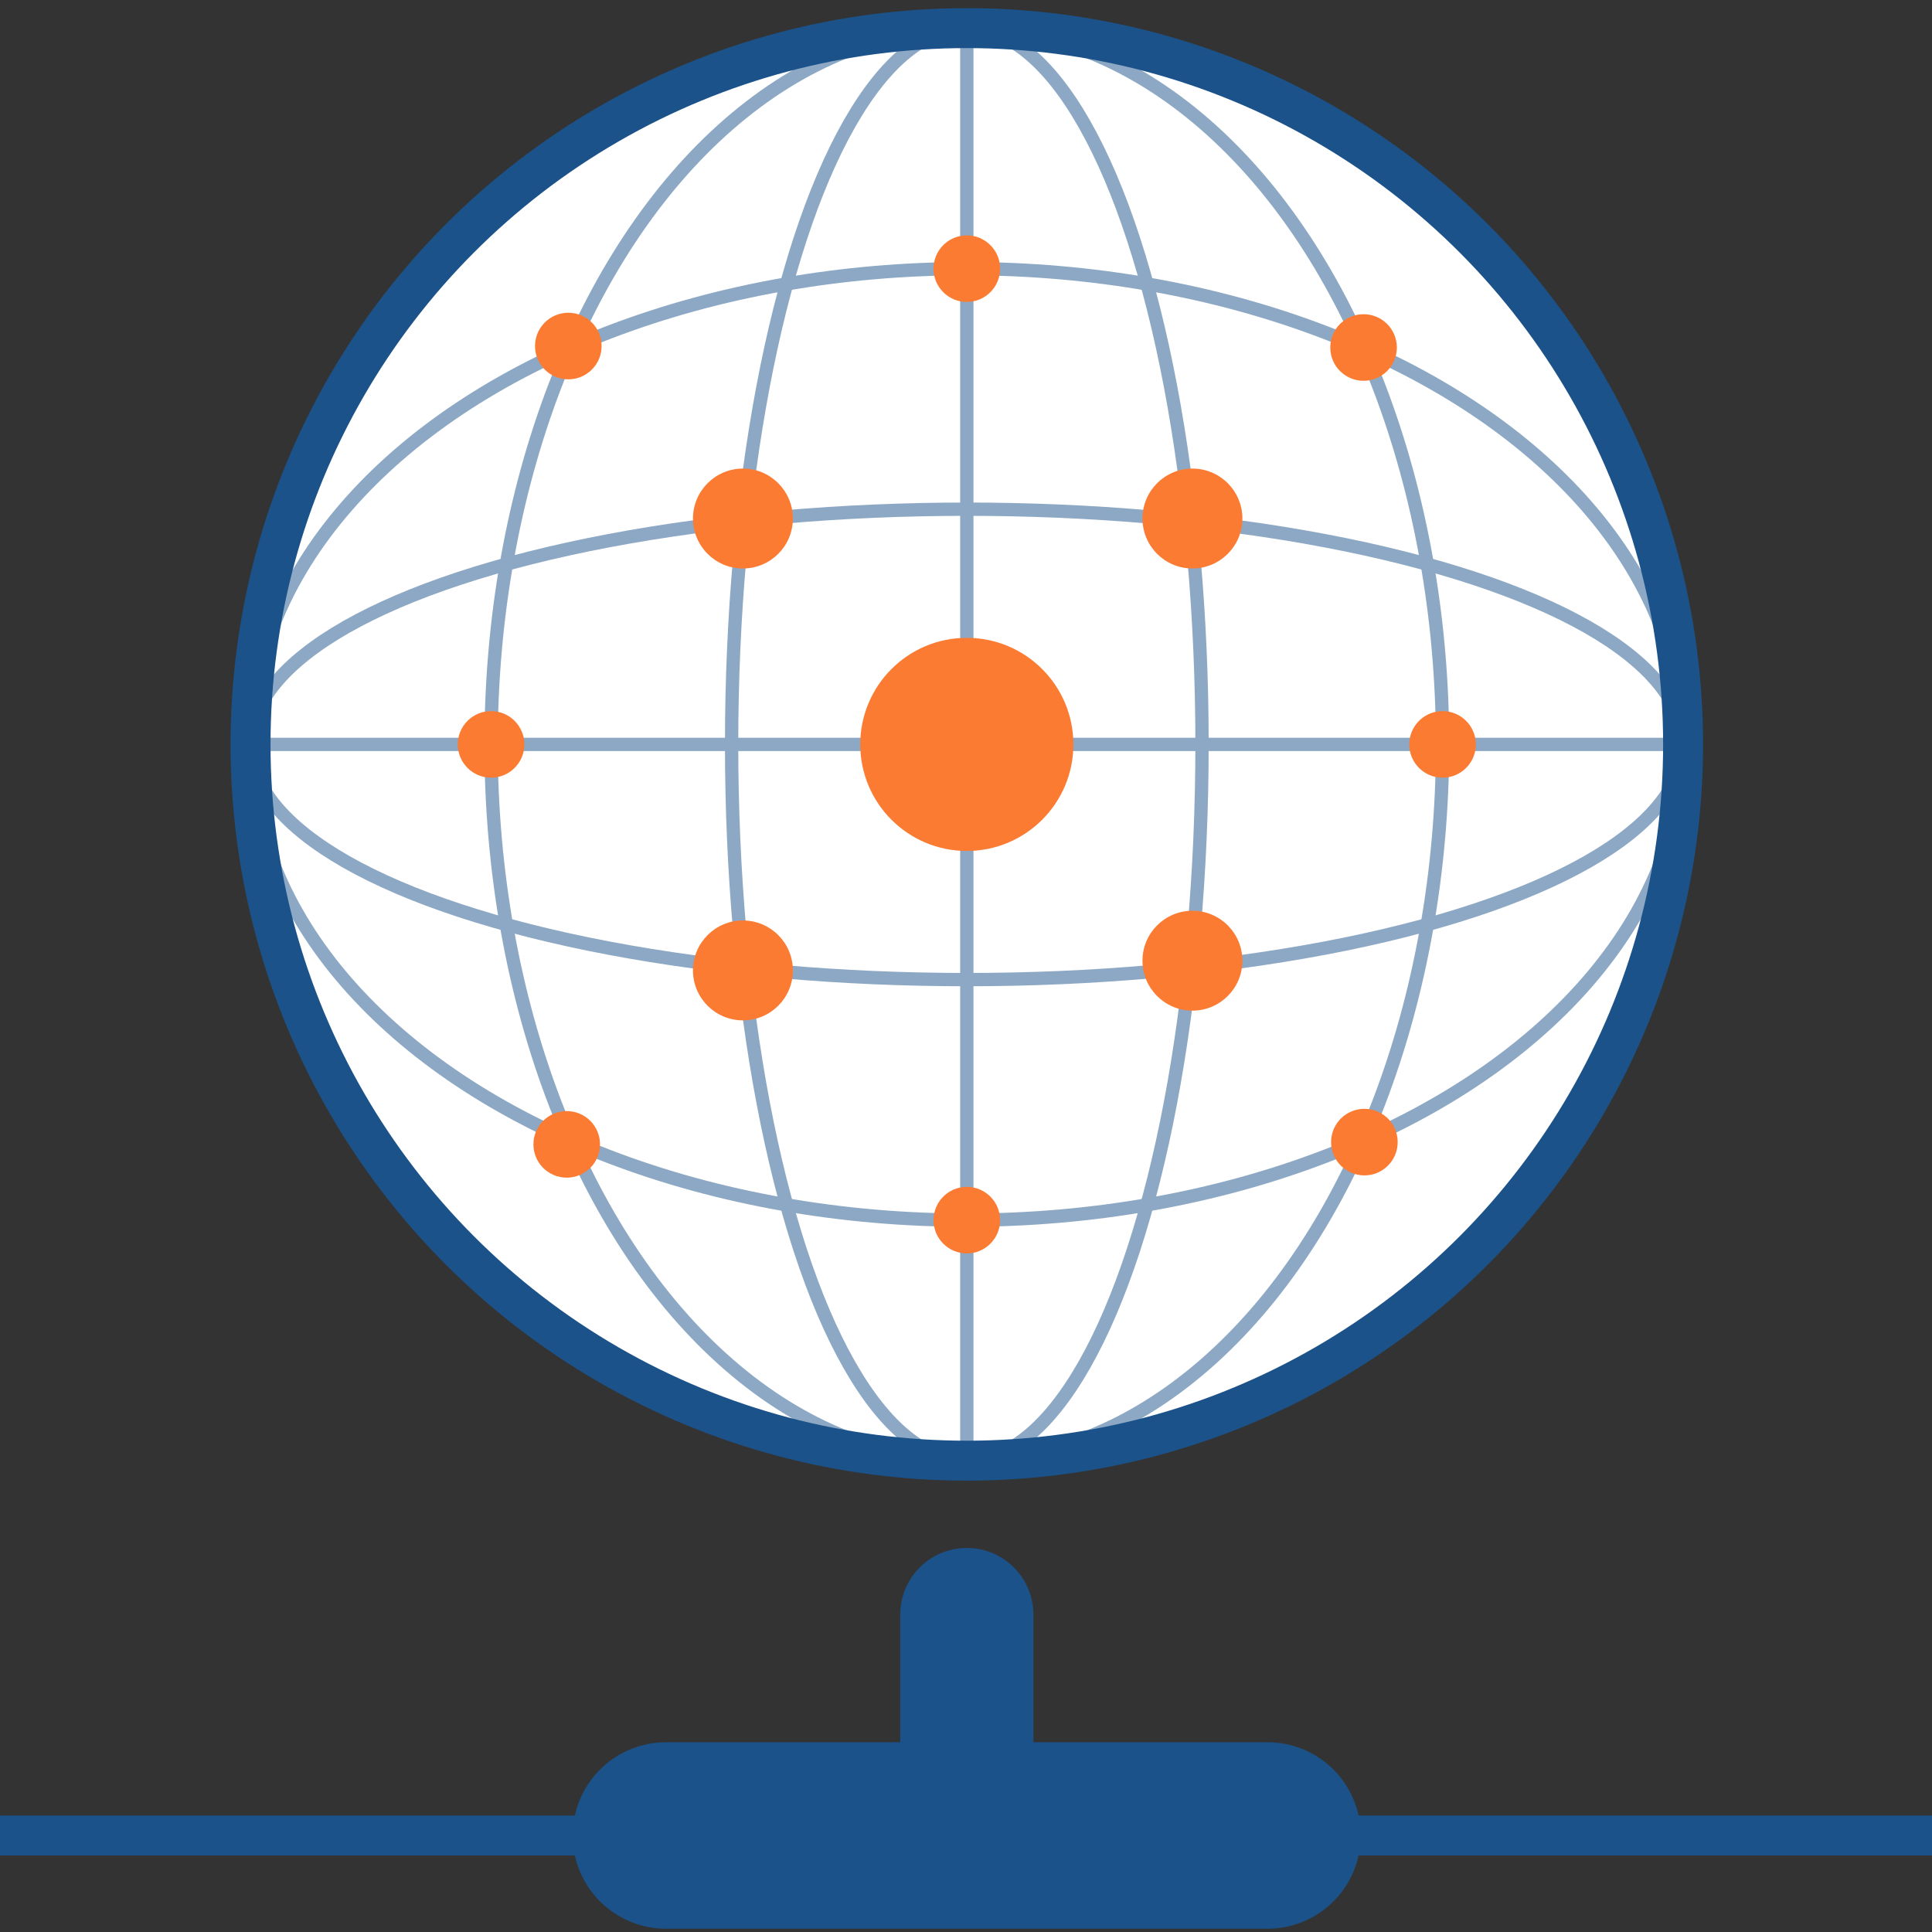 <?xml version="1.0" encoding="UTF-8"?>
<svg width="90px" height="90px" viewBox="0 0 90 90" version="1.1" xmlns="http://www.w3.org/2000/svg" xmlns:xlink="http://www.w3.org/1999/xlink">
    <rect x="0" y="0" width="90" height="90" fill="#333333" stroke="none"/>
    <title>Icon Carriers &amp; Hosting</title>
    <g id="Icon-Carriers-&amp;-Hosting" stroke="none" stroke-width="1" fill="none" fill-rule="evenodd">
        <g id="carriers_hosting" transform="translate(0, 1)">
            <circle id="Oval" fill="#FFFFFF" fill-rule="nonzero" cx="45.038" cy="33.677" r="33.367"></circle>
            <g id="Group" opacity="0.5" transform="translate(11.168, 0)" stroke="#1B5289" stroke-linecap="round" stroke-width="0.62">
                <circle id="Oval" cx="33.87" cy="33.677" r="33.367"></circle>
                <ellipse id="Oval" cx="33.87" cy="33.677" rx="22.162" ry="33.367"></ellipse>
                <ellipse id="Oval" cx="33.87" cy="33.677" rx="10.957" ry="33.367"></ellipse>
                <ellipse id="Oval" cx="33.87" cy="33.677" rx="33.367" ry="22.162"></ellipse>
                <ellipse id="Oval" cx="33.87" cy="33.677" rx="33.367" ry="10.957"></ellipse>
                <line x1="0.503" y1="33.677" x2="67.237" y2="33.677" id="Path"></line>
                <line x1="33.87" y1="0.31" x2="33.87" y2="67.045" id="Path"></line>
            </g>
            <circle id="Oval" fill="#FB7B32" fill-rule="nonzero" cx="45.038" cy="11.515" r="1.551"></circle>
            <circle id="Oval" fill="#FB7B32" fill-rule="nonzero" cx="22.876" cy="33.677" r="1.551"></circle>
            <circle id="Oval" fill="#FB7B32" fill-rule="nonzero" cx="45.038" cy="55.839" r="1.551"></circle>
            <circle id="Oval" fill="#FB7B32" fill-rule="nonzero" cx="67.2" cy="33.677" r="1.551"></circle>
            <circle id="Oval" fill="#FB7B32" fill-rule="nonzero" cx="55.548" cy="23.155" r="2.327"></circle>
            <circle id="Oval" fill="#FB7B32" fill-rule="nonzero" cx="63.52" cy="15.188" r="1.551"></circle>
            <circle id="Oval" fill="#FB7B32" fill-rule="nonzero" cx="34.608" cy="23.155" r="2.327"></circle>
            <circle id="Oval" fill="#FB7B32" fill-rule="nonzero" cx="26.474" cy="15.12" r="1.551"></circle>
            <circle id="Oval" fill="#FB7B32" fill-rule="nonzero" cx="34.608" cy="44.206" r="2.327"></circle>
            <circle id="Oval" fill="#FB7B32" fill-rule="nonzero" cx="26.4" cy="52.309" r="1.551"></circle>
            <circle id="Oval" fill="#FB7B32" fill-rule="nonzero" cx="55.548" cy="43.753" r="2.327"></circle>
            <circle id="Oval" fill="#FB7B32" fill-rule="nonzero" cx="63.558" cy="52.204" r="1.551"></circle>
            <circle id="Oval" fill="#FB7B32" fill-rule="nonzero" cx="45.038" cy="33.677" r="4.964"></circle>
            <circle id="Oval" stroke="#1B5289" stroke-width="1.861" stroke-linecap="round" cx="45.038" cy="33.677" r="33.367"></circle>
            <line x1="0" y1="84.504" x2="90.069" y2="84.504" id="Path" stroke="#1B5289" stroke-width="1.861" fill="#FFFFFF" fill-rule="nonzero"></line>
            <line x1="31.022" y1="84.504" x2="59.047" y2="84.504" id="Path" stroke="#1B5289" stroke-width="8.686" fill="#FFFFFF" fill-rule="nonzero" stroke-linecap="round"></line>
            <line x1="45.038" y1="74.211" x2="45.038" y2="81.141" id="Path" stroke="#1B5289" stroke-width="6.204" fill="#FFFFFF" fill-rule="nonzero" stroke-linecap="round"></line>
        </g>
    </g>
</svg>